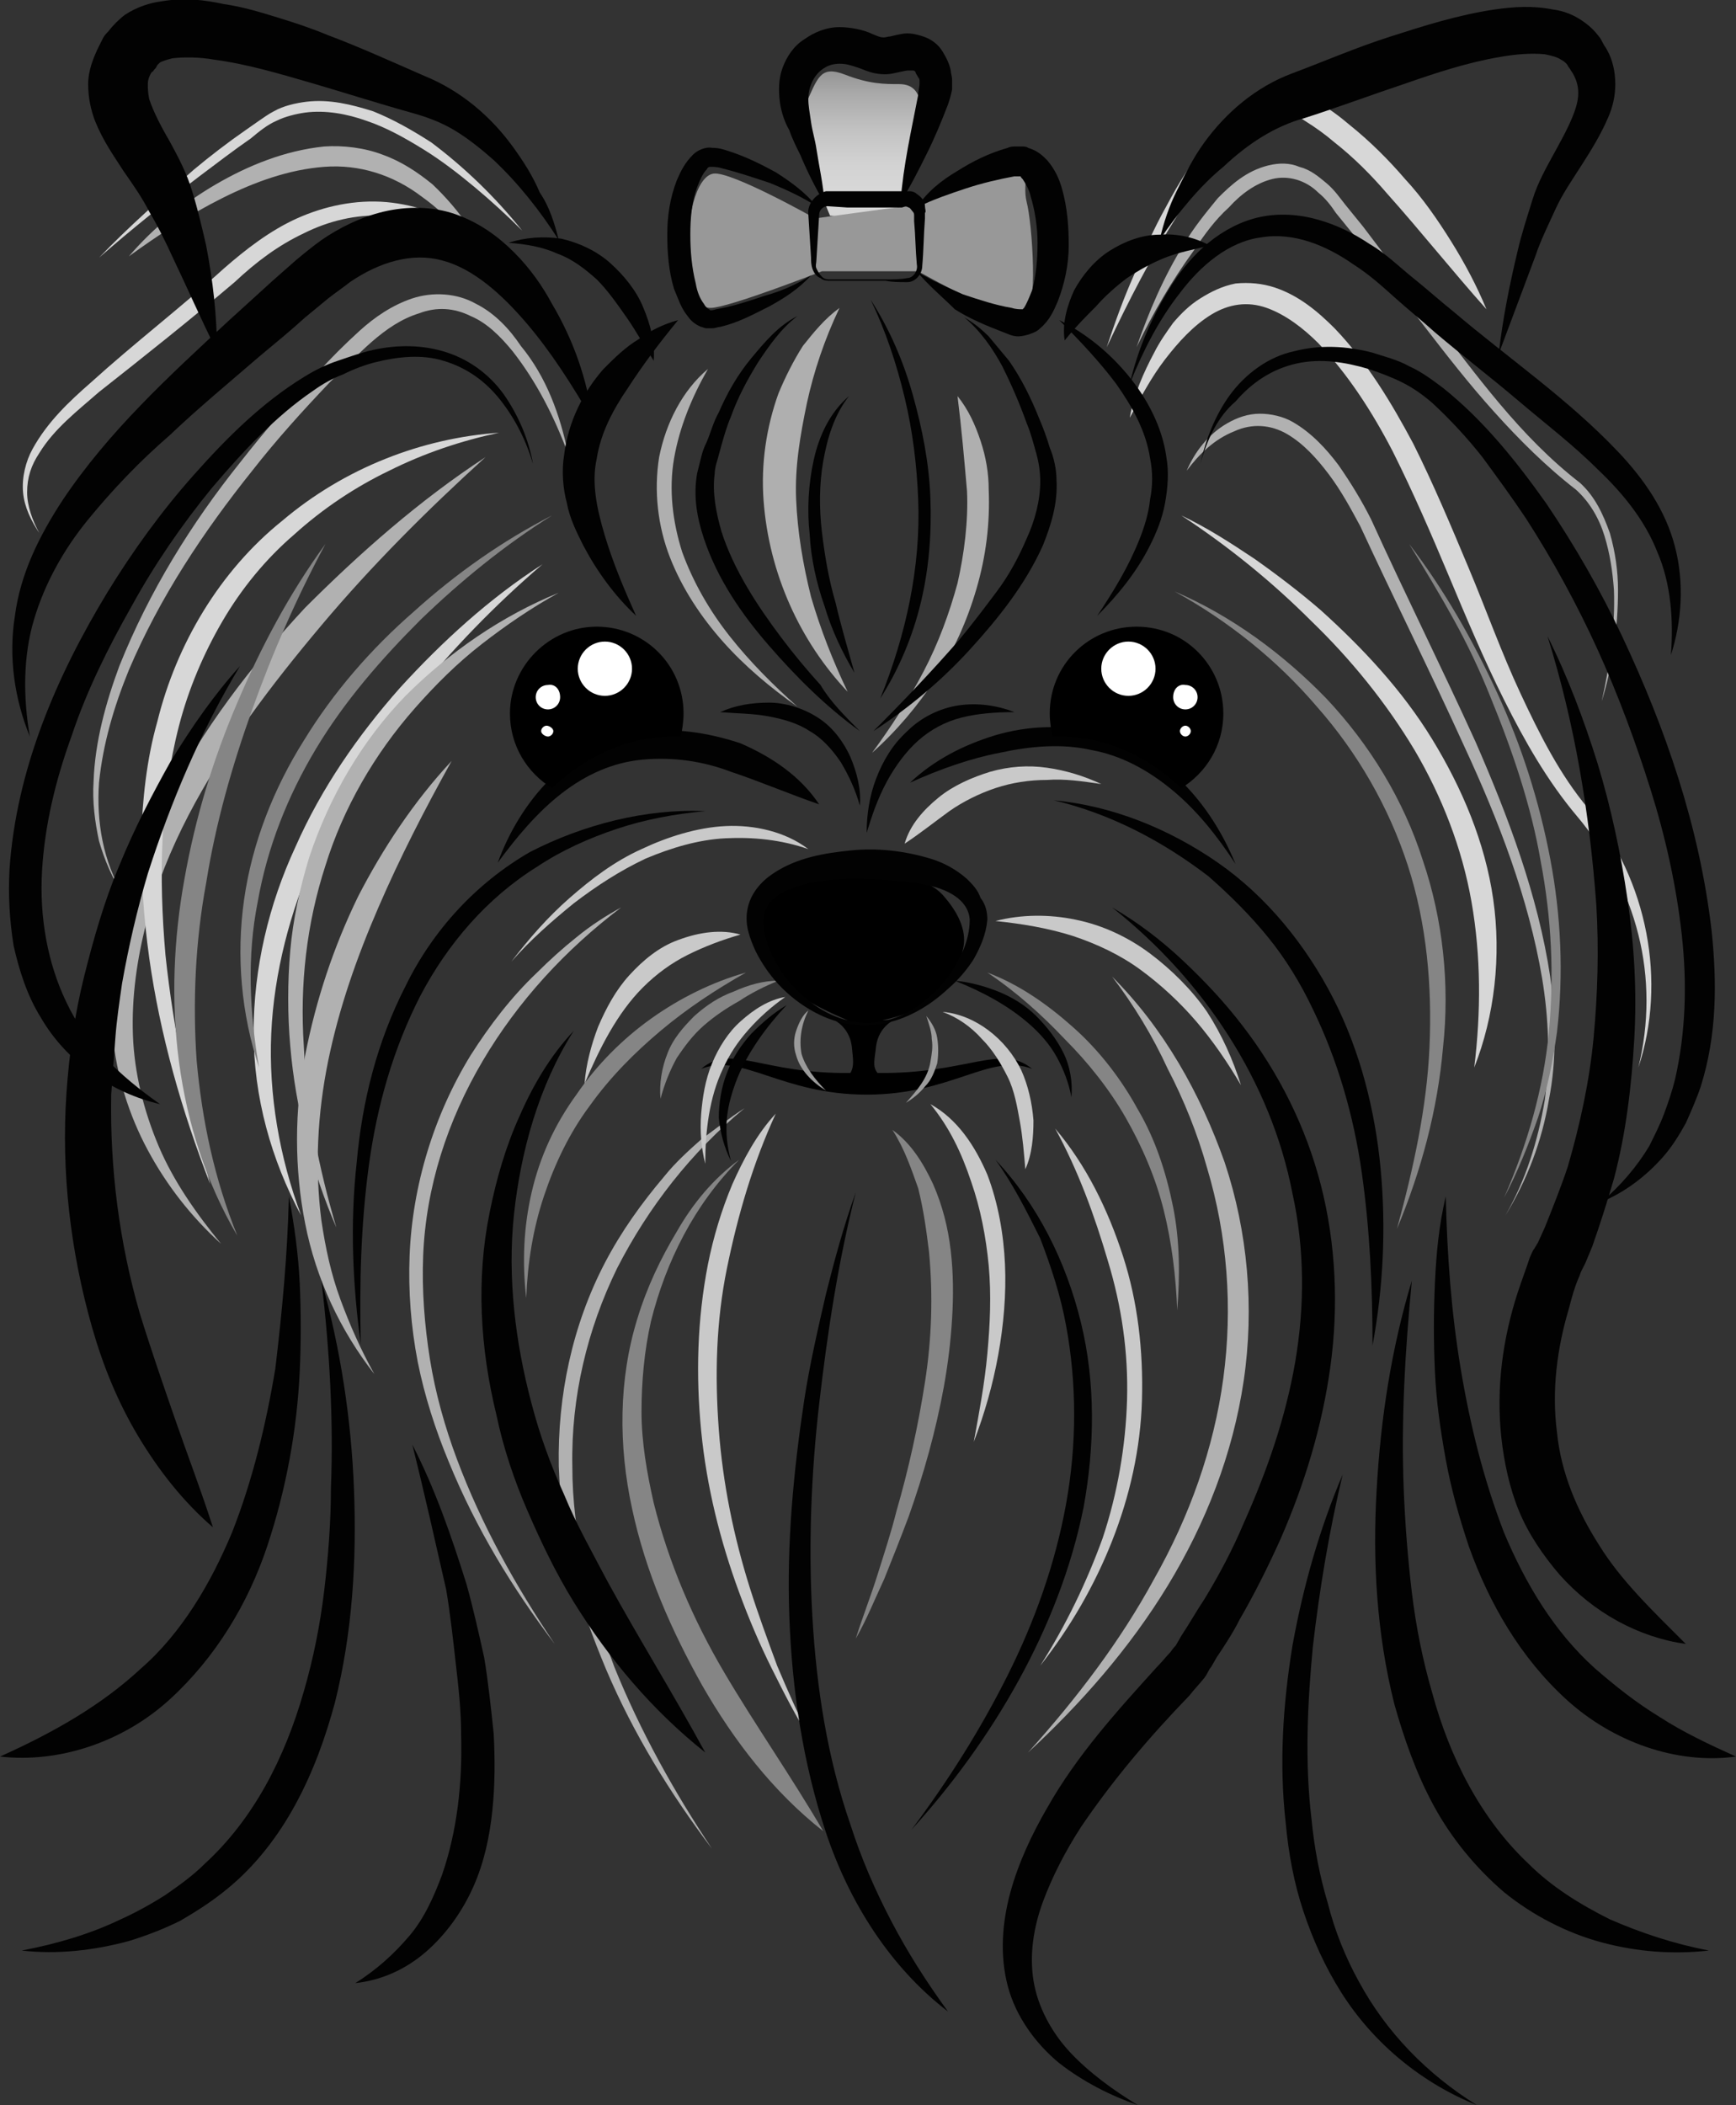 <?xml version="1.0" encoding="utf-8"?>
<!-- Generator: Adobe Illustrator 23.0.6, SVG Export Plug-In . SVG Version: 6.00 Build 0)  -->
<svg version="1.1" id="Layer_1" xmlns="http://www.w3.org/2000/svg" xmlns:xlink="http://www.w3.org/1999/xlink" x="0px" y="0px"
	 viewBox="0 0 128 155.2" style="enable-background:new 0 0 128 155.2;" xml:space="preserve">
<rect x="0" y="0" width="128" height="155.2" fill="#333333" stroke="none"/>
<style type="text/css">
	.st0{fill:url(#SVGID_1_);}
	.st1{fill:#D7D7D7;}
	.st2{fill:#B1B1B1;}
	.st3{fill:#AFAFAF;}
	.st4{fill:#858585;}
	.st5{fill:#9B9B9B;}
	.st6{fill:#989898;}
	.st7{fill:#C9C9C9;}
	.st8{fill:#020202;}
	.st9{fill:#FFFFFF;}
</style>
<g>
	
		<linearGradient id="SVGID_1_" gradientUnits="userSpaceOnUse" x1="63.558" y1="161.802" x2="63.558" y2="151.91" gradientTransform="matrix(1 0 0 -1 0 166.297)">
		<stop  offset="0" style="stop-color:#8B8B8B"/>
		<stop  offset="0.244" style="stop-color:#A9A9A9"/>
		<stop  offset="0.513" style="stop-color:#C2C2C2"/>
		<stop  offset="0.758" style="stop-color:#D2D2D2"/>
		<stop  offset="0.952" style="stop-color:#D7D7D7"/>
	</linearGradient>
	<path class="st0" d="M61.2,15.9c0,0-2.7-6.2-1.8-8.2c0.9-2,1.1-2.9,2.9-2.2s2.9,0.7,4,0.7s1.6,0.7,1.6,2s-2,8-2,8L61.2,15.9z"/>
	<path class="st1" d="M38.5,17c-1.1-1.1-2.3-2.2-3.5-3.2s-2.5-2-3.8-2.8S28.5,9.4,27,8.9c-1.4-0.5-3-0.8-4.5-0.6
		c-0.7,0.1-1.5,0.3-2.1,0.6c-0.7,0.3-1.3,0.8-1.9,1.3c-1.3,0.9-2.6,1.9-3.8,2.8c-2.5,1.9-5,3.9-7.4,6l0,0l0,0c2.2-2.3,4.6-4.4,7-6.5
		c1.2-1,2.5-2,3.8-2.9l1-0.7c0.3-0.2,0.7-0.5,1.1-0.7c0.7-0.4,1.6-0.6,2.4-0.7c1.7-0.2,3.3,0.2,4.9,0.7c1.5,0.6,2.9,1.4,4.3,2.3
		C34.2,12.3,36.5,14.5,38.5,17L38.5,17L38.5,17z"/>
	<path class="st1" d="M39.2,21.6c-1.5-1.6-3.2-2.9-5-3.9s-3.9-1.7-5.9-1.8c-2.1-0.1-4.1,0.4-5.9,1.3c-1.9,0.9-3.5,2.1-5.1,3.6
		c-3.3,2.8-6.7,5.5-10,8.1c-1.6,1.4-3.3,2.7-4.4,4.5C2.3,34.3,2,35.2,2,36.3c0,1,0.4,2.1,0.9,3l0,0l0,0c-0.6-0.9-1.1-1.9-1.2-3
		c-0.1-1.1,0.2-2.3,0.7-3.2c1.1-2,2.7-3.5,4.3-4.9c3.2-2.9,6.6-5.5,9.8-8.4c1.6-1.4,3.4-2.8,5.4-3.7s4.3-1.4,6.6-1.2
		c2.2,0.2,4.4,1,6.2,2.2C36.4,18.4,38,19.9,39.2,21.6L39.2,21.6L39.2,21.6z"/>
	<path class="st2" d="M41.9,33.5c-1-2.7-2.3-5.3-4.1-7.6c-0.9-1.1-1.9-2.1-3.1-2.6c-1.2-0.6-2.5-0.7-3.8-0.2
		c-2.6,0.8-4.5,3.1-6.6,5.1c-2,2.1-3.9,4.2-5.7,6.5C15,39.2,11.8,44,9.5,49.4c-1.1,2.7-1.9,5.4-2.2,8.3c-0.2,2.9,0.3,5.8,1.8,8.3
		l0,0l0,0c-0.8-1.2-1.4-2.6-1.8-4c-0.3-1.4-0.5-2.9-0.4-4.4c0.1-2.9,0.9-5.8,1.9-8.5c2.2-5.5,5.3-10.5,8.9-15
		c1.8-2.3,3.7-4.5,5.7-6.6c1-1.1,2-2.1,3.1-3.1s2.4-1.9,3.9-2.4s3.3-0.4,4.7,0.4c1.4,0.7,2.5,1.9,3.3,3.1
		C40.3,27.8,41.3,30.6,41.9,33.5L41.9,33.5L41.9,33.5z"/>
	<path class="st2" d="M35.8,33.7c-4.3,3.9-8.4,8-12.1,12.4c-3.7,4.4-7.2,9-9.8,14c-1.3,2.5-2.4,5.2-3.1,7.9c-0.7,2.7-1.1,5.5-1,8.3
		s0.8,5.6,1.9,8.2c1.1,2.6,2.8,5,4.6,7.2l0,0l0,0c-2.2-2-4-4.3-5.4-6.9s-2.3-5.5-2.6-8.5s0-6,0.7-8.9s1.8-5.7,3.2-8.3
		c2.7-5.3,6.3-10,10.3-14.3C26.5,40.8,30.9,36.9,35.8,33.7L35.8,33.7L35.8,33.7z"/>
	<path class="st1" d="M36.8,31.9c-2.8,0.6-5.5,1.5-8.1,2.8c-2.5,1.2-4.9,2.8-7,4.7c-2.1,1.8-3.9,4-5.3,6.4c-1.4,2.4-2.5,5-3.2,7.7
		c-1.4,5.4-1.5,11.2-1,16.9c0.6,5.7,1.8,11.3,3.3,16.9l0,0l0,0c-2.1-5.4-3.7-11-4.5-16.7c-0.4-2.9-0.6-5.8-0.6-8.7
		c0.1-2.9,0.4-5.9,1.2-8.7c1.4-5.7,4.6-11.1,9.2-14.8C25.4,34.5,31.1,32.3,36.8,31.9L36.8,31.9L36.8,31.9z"/>
	<path class="st1" d="M81.6,25.6c0.6-1.8,1.2-3.5,2-5.3c0.7-1.7,1.5-3.5,2.4-5.1c0.9-1.7,1.9-3.3,3.1-4.8c0.6-0.8,1.3-1.5,2-2.1
		c0.8-0.6,1.7-1.2,2.8-1.5c0.5-0.1,1.1-0.2,1.7,0c0.3,0.1,0.6,0.1,0.8,0.3c0.1,0.1,0.3,0.1,0.4,0.2l0.3,0.2C98,8,98.8,8.6,99.5,9.2
		c1.5,1.2,2.9,2.6,4.1,4c1.3,1.4,2.4,3,3.4,4.6s1.9,3.3,2.6,5l0,0l0,0c-2.5-2.8-4.8-5.7-7.3-8.5c-1.2-1.4-2.5-2.7-3.9-3.8
		c-0.7-0.6-1.4-1.1-2.2-1.6l-0.3-0.2c-0.1,0-0.2-0.1-0.2-0.1c-0.2-0.1-0.3-0.1-0.5-0.2c-0.3-0.1-0.7-0.1-1.1,0
		c-0.7,0.1-1.5,0.6-2.2,1.1s-1.3,1.2-1.9,1.9c-1.2,1.4-2.2,2.9-3.2,4.5C84.9,18.9,83.2,22.2,81.6,25.6L81.6,25.6L81.6,25.6z"/>
	<path class="st2" d="M83.8,25.6c0.9-2.6,2-5.2,3.5-7.6c0.7-1.2,1.6-2.3,2.5-3.4c1-1,2.1-2,3.7-2.4c0.8-0.2,1.6-0.2,2.3,0.1
		c0.8,0.2,1.4,0.7,2,1.2s1,1.1,1.4,1.6l1.3,1.6l5,6.6c3.4,4.4,6.6,8.9,11,12.3c1.1,1,1.7,2.3,2.2,3.7c0.4,1.4,0.6,2.8,0.6,4.2
		c0,2.8-0.4,5.6-1.2,8.2l0,0l0,0c0.6-2.7,1-5.5,0.9-8.2c-0.1-1.4-0.3-2.7-0.7-4s-1.1-2.5-2.1-3.4c-2.2-1.7-4.2-3.7-6-5.7
		c-1.9-2.1-3.6-4.3-5.3-6.5l-5.1-6.6l-1.3-1.6c-0.4-0.6-0.8-1.1-1.3-1.5c-0.9-0.9-2.2-1.3-3.4-1s-2.3,1.1-3.2,2.1
		c-1,0.9-1.8,2-2.6,3.2C86.4,20.7,85,23.1,83.8,25.6L83.8,25.6L83.8,25.6z"/>
	<path class="st1" d="M83.3,30.8c0.3-1.7,1-3.3,1.8-4.8c0.4-0.8,0.9-1.5,1.4-2.2c0.6-0.7,1.2-1.3,2-1.8s1.6-0.9,2.6-1.1
		c1-0.1,2,0,2.9,0.3c1.8,0.6,3.2,1.8,4.4,3c2.4,2.5,4.2,5.5,5.8,8.5c1.5,3,2.8,6.1,4.1,9.2s2.4,6.2,3.8,9.2c1.4,3,2.9,6,5,8.5
		c4.4,5.3,5.8,12.8,3.7,19.1l0,0l0,0c0.4-1.6,0.6-3.3,0.6-4.9c0-1.7-0.2-3.3-0.6-4.9c-0.8-3.2-2.4-6.2-4.5-8.7
		c-2.2-2.6-3.9-5.6-5.4-8.6s-2.8-6.1-4.1-9.2s-2.6-6.1-4.1-9.1c-1.5-2.9-3.3-5.7-5.5-8c-1.1-1.1-2.4-2.1-3.8-2.6
		c-1.4-0.5-2.8-0.3-4.1,0.5c-1.3,0.8-2.4,2-3.4,3.3C84.9,27.8,84.1,29.3,83.3,30.8L83.3,30.8L83.3,30.8z"/>
	<path class="st1" d="M40,41.6c-3.5,3-6.7,6.3-9.6,9.9s-5.3,7.4-7.2,11.6c-1.8,4.1-3,8.6-3.2,13.1s0.6,9.1,2.2,13.4l0,0l0,0
		c-2.2-4.1-3.5-8.7-3.5-13.5c0-4.7,1.1-9.4,3.1-13.7c1.9-4.3,4.6-8.2,7.7-11.7C32.6,47.3,36.1,44.1,40,41.6L40,41.6L40,41.6z"/>
	<path class="st2" d="M33.3,56.1c-2,3.6-3.8,7.1-5.4,10.8c-1.6,3.7-2.9,7.4-3.7,11.3s-1,7.9-0.5,11.8c0.3,2,0.7,3.9,1.4,5.8
		c0.7,1.9,1.5,3.7,2.5,5.5l0,0l0,0c-2.5-3.2-4.3-7-5.1-11.1c-0.4-2-0.6-4.1-0.6-6.2c0-2.1,0.2-4.1,0.6-6.2c0.8-4.1,2.1-8,3.9-11.7
		C28.2,62.6,30.5,59.1,33.3,56.1L33.3,56.1L33.3,56.1z"/>
	<path class="st2" d="M87.5,34.7c0.6-1.4,1.6-2.7,3-3.5c0.7-0.4,1.5-0.7,2.4-0.7c0.8,0,1.7,0.2,2.4,0.6c1.4,0.8,2.5,2,3.4,3.2
		c0.9,1.3,1.7,2.6,2.4,4c2.5,5.5,5.2,10.9,7.7,16.4c2.4,5.5,4.6,11.3,5.5,17.3c0.4,3,0.5,6.1-0.1,9.1c-0.5,3-1.6,5.9-3.2,8.5l0,0
		l0,0c1.5-2.6,2.4-5.5,2.9-8.5c0.4-3,0.3-6-0.2-9c-1-5.9-3.2-11.6-5.7-17c-2.5-5.5-5.2-10.9-7.7-16.3c-0.7-1.3-1.4-2.6-2.3-3.8
		c-0.9-1.2-1.9-2.3-3.1-3c-1.2-0.7-2.6-0.8-3.9-0.2C89.5,32.4,88.4,33.5,87.5,34.7L87.5,34.7L87.5,34.7z"/>
	<path class="st2" d="M36.5,20.4c-1.5-2.3-3.3-4.4-5.4-5.9c-2.1-1.6-4.6-2.4-7.2-2.2c-2.6,0.2-5.1,1.1-7.5,2.3s-4.7,2.7-6.9,4.3l0,0
		l0,0c1.8-2.1,4-3.9,6.4-5.3c2.4-1.4,5.1-2.5,8-2.8c1.4-0.1,3,0.1,4.3,0.6c1.4,0.5,2.6,1.3,3.7,2.2C33.9,15.5,35.5,17.8,36.5,20.4
		L36.5,20.4L36.5,20.4z"/>
	<path class="st3" d="M52.2,27.2c-1.2,2.1-2.1,4.3-2.5,6.6c-0.4,2.3-0.1,4.7,0.6,6.9c0.8,2.2,2,4.3,3.5,6.2c1.5,1.9,3.2,3.6,5,5.2
		l0,0l0,0c-2-1.4-3.9-3-5.5-4.8s-3-3.9-3.9-6.2c-0.9-2.3-1.2-4.9-0.8-7.4C49.1,31.2,50.3,28.8,52.2,27.2L52.2,27.2L52.2,27.2z"/>
	<path class="st3" d="M70.6,29.2c0.8,1,1.3,2.1,1.7,3.3c0.4,1.2,0.6,2.4,0.6,3.6c0.1,2.5-0.2,4.9-0.9,7.3c-0.7,2.4-1.7,4.6-3,6.6
		s-2.9,3.9-4.7,5.5l0,0l0,0c1.4-1.9,2.7-3.9,3.8-6c1.1-2.1,1.9-4.3,2.5-6.5c0.5-2.2,0.8-4.6,0.7-6.8C71.1,33.9,70.9,31.6,70.6,29.2
		L70.6,29.2L70.6,29.2z"/>
	<path class="st3" d="M61.9,22.7c-1.1,2.3-1.9,4.7-2.4,7c-0.5,2.4-0.9,4.7-0.8,7.1s0.5,4.8,1.1,7.2c0.7,2.4,1.6,4.7,2.7,7l0,0l0,0
		c-3.5-3.7-5.8-8.7-6.2-14.1c-0.2-2.7,0.2-5.4,1.1-7.9c0.5-1.2,1.1-2.4,1.8-3.5C60,24.5,60.8,23.5,61.9,22.7L61.9,22.7L61.9,22.7z"
		/>
	<path d="M69.7,66.2c-1-1.3-3-1.8-5.7-1.8s-4.1-0.1-6.9,1.3s0.2,5.6,0.9,6.8c0.7,1.2,4.7,2.8,4.7,2.8l1.2,0.1
		c6.2-0.8,6.8-4.1,7.1-5.4C71.3,68.8,70.8,67.5,69.7,66.2z"/>
	<path d="M64.7,79.1c-0.4-0.5-0.2-1-0.1-2c0.2-1.4,1.3-1.9,1.3-1.9h-4.4c0,0,1.1,0.5,1.3,1.9c0.1,1,0.2,1.5-0.1,2
		c-6.5,0.1-8.8-2.2-11-0.3c3-1.2,5.9,1.9,12.2,1.9c6.3,0,9.1-3.1,12.2-1.9C73.8,76.9,71.3,79.2,64.7,79.1z"/>
	<path class="st2" d="M45.8,66.9c-4.1,3.1-7.6,6.9-10.2,11.3s-4.2,9.3-4.4,14.4c-0.1,2.5,0.1,5.1,0.5,7.6s1.1,5,2,7.4
		c1.8,4.8,4.3,9.3,7.2,13.6l0,0l0,0c-3.1-4.1-5.8-8.5-7.8-13.4c-1-2.4-1.8-4.9-2.3-7.4c-0.5-2.6-0.7-5.2-0.6-7.8
		c0.2-5.2,1.8-10.4,4.5-14.8c1.4-2.2,3-4.3,4.9-6.1c0.9-0.9,1.9-1.8,2.9-2.6C43.6,68.2,44.7,67.5,45.8,66.9L45.8,66.9L45.8,66.9z"/>
	<path class="st2" d="M54.9,81.7c-3.9,3.2-7.1,7.3-9.4,11.8c-2.2,4.5-3.4,9.5-3.3,14.6c0,2.5,0.3,5,0.9,7.5c0.5,2.5,1.3,4.9,2.2,7.3
		c1.9,4.7,4.4,9.2,7.2,13.4l0,0l0,0c-3.1-4.1-5.8-8.5-7.8-13.2c-1-2.4-1.9-4.8-2.5-7.3s-0.9-5.1-1-7.7c-0.1-5.2,1-10.4,3.4-15
		c1.2-2.3,2.7-4.4,4.4-6.4c0.8-1,1.8-1.9,2.7-2.7C52.8,83.2,53.8,82.4,54.9,81.7L54.9,81.7L54.9,81.7z"/>
	<path class="st4" d="M57.4,72.3c-1,0.4-2,0.9-2.9,1.5c-0.9,0.5-1.8,1.1-2.6,1.8c-0.8,0.7-1.4,1.5-2,2.4c-0.5,0.9-0.9,1.9-1.2,3l0,0
		l0,0c-0.1-1.1,0.1-2.3,0.5-3.3c0.4-1.1,1.2-2,2-2.8c0.9-0.8,1.8-1.4,2.9-1.8C55.2,72.6,56.3,72.3,57.4,72.3L57.4,72.3L57.4,72.3z"
		/>
	<path class="st4" d="M55,71.7c-2.3,1.3-4.4,2.7-6.3,4.3c-1.9,1.6-3.7,3.4-5.2,5.5c-1.5,2-2.6,4.3-3.4,6.7c-0.8,2.4-1.2,4.9-1.3,7.5
		l0,0l0,0c-0.3-2.6-0.2-5.2,0.4-7.8s1.7-5,3.3-7.2c1.5-2.2,3.4-4.1,5.5-5.6C50.1,73.6,52.5,72.4,55,71.7L55,71.7L55,71.7z"/>
	<path class="st2" d="M41.2,43.7c-2,1.1-3.9,2.4-5.7,3.8c-1.8,1.4-3.4,3-4.9,4.7c-3,3.4-5.3,7.4-6.6,11.6c-1.4,4.3-1.9,8.8-1.6,13.3
		c0.2,4.5,1.1,9,2.4,13.4l0,0l0,0c-1.8-4.2-3-8.7-3.4-13.4c-0.2-2.3-0.2-4.7,0-7s0.7-4.6,1.4-6.9c1.5-4.5,3.9-8.6,7.1-11.9
		C33.1,48.1,37,45.4,41.2,43.7C41.2,43.6,41.2,43.6,41.2,43.7C41.2,43.6,41.2,43.7,41.2,43.7z"/>
	<path class="st4" d="M40.7,38c-3.5,2.2-6.7,4.8-9.7,7.7c-2.9,2.9-5.6,6-7.7,9.5c-2.1,3.5-3.6,7.3-4.3,11.3c-0.8,4-0.6,8.2,0.1,12.2
		l0,0l0,0c-1.3-3.9-1.7-8.2-1.1-12.4c0.6-4.2,2.2-8.2,4.4-11.7c2.2-3.6,5-6.8,8.1-9.5C33.6,42.3,37,39.9,40.7,38L40.7,38L40.7,38z"
		/>
	<path class="st4" d="M24,40.1c-2.1,3.9-3.9,8-5.4,12.2s-2.7,8.4-3.4,12.8c-0.8,4.3-1,8.8-0.7,13.1c0.4,4.4,1.3,8.7,3,12.9l0,0l0,0
		c-2.3-3.9-3.7-8.3-4.3-12.8s-0.4-9.1,0.4-13.5c0.8-4.5,2.1-8.8,3.9-13C19.2,47.8,21.3,43.8,24,40.1C23.9,40.1,24,40.1,24,40.1
		L24,40.1z"/>
	<path class="st4" d="M54.5,85.5c-3.3,3.3-5.4,7.5-6.5,11.9c-0.5,2.2-0.7,4.5-0.7,6.7s0.4,4.5,0.9,6.7c1.1,4.4,2.9,8.6,5.2,12.5
		c2.3,3.9,4.9,7.6,7.3,11.7l0,0l0,0c-3.7-2.9-6.6-6.7-8.9-10.7c-2.3-4.1-4.2-8.4-5.2-13.1c-1-4.6-1-9.5,0.4-14
		c0.7-2.3,1.7-4.4,2.9-6.4C51.1,88.7,52.6,86.9,54.5,85.5L54.5,85.5L54.5,85.5z"/>
	<path class="st5" d="M59.6,74.5c-0.5,1-0.7,2.1-0.5,3.2c0.3,1,1,1.9,1.8,2.7l0,0l0,0c-1-0.6-1.9-1.5-2.2-2.6
		c-0.2-0.6-0.2-1.2,0-1.8C58.9,75.4,59.2,74.8,59.6,74.5C59.6,74.4,59.6,74.4,59.6,74.5L59.6,74.5z"/>
	<path class="st4" d="M72.8,71.7c2.4,0.9,4.5,2.4,6.4,4.1s3.5,3.8,4.7,6c1.3,2.2,2.1,4.7,2.6,7.2s0.5,5.1,0.3,7.6l0,0l0,0
		c-0.1-2.5-0.4-5-1-7.4s-1.6-4.7-2.8-6.8c-1.2-2.1-2.8-4.1-4.5-5.8C76.8,74.8,74.9,73.1,72.8,71.7L72.8,71.7L72.8,71.7z"/>
	<path class="st2" d="M82,72c3.8,3.8,6.5,8.6,8.3,13.7c1.7,5.1,2.2,10.7,1.4,16.1c-0.8,5.4-2.8,10.5-5.6,15.1
		c-2.8,4.6-6.4,8.7-10.3,12.3l0,0l0,0c3.6-4,6.8-8.2,9.3-12.8c2.6-4.6,4.4-9.6,5.1-14.8s0.3-10.5-1.2-15.5c-0.7-2.5-1.7-5-2.9-7.3
		C85,76.4,83.6,74.1,82,72L82,72L82,72z"/>
	<path class="st4" d="M86.6,43.6c4.2,1.8,8,4.6,11.2,7.9c3.2,3.4,5.7,7.5,7.1,11.9c1.5,4.4,2,9.2,1.5,13.8
		c-0.4,4.6-1.6,9.1-3.4,13.4l0,0l0,0c1.2-4.4,2.2-8.9,2.4-13.4s-0.2-9.1-1.6-13.4c-1.4-4.3-3.7-8.3-6.7-11.7
		C94.2,48.7,90.6,45.8,86.6,43.6C86.6,43.7,86.6,43.6,86.6,43.6L86.6,43.6z"/>
	<path class="st1" d="M87.1,38c1.9,0.9,3.6,2,5.4,3.2c1.7,1.2,3.4,2.5,4.9,3.8c3.1,2.8,6,5.9,8.2,9.5s3.9,7.6,4.5,11.8
		c0.6,4.2,0.1,8.6-1.4,12.4l0,0l0,0c0.5-4.1,0.5-8.2-0.2-12.2s-2.2-7.8-4.2-11.2c-2.1-3.5-4.7-6.7-7.6-9.5
		C93.8,42.9,90.6,40.3,87.1,38L87.1,38L87.1,38z"/>
	<path class="st4" d="M103.9,40.1c2.6,3.4,4.7,7.1,6.5,11s3.1,8,3.9,12.2c0.8,4.2,1,8.5,0.5,12.8c-0.3,2.1-0.7,4.2-1.4,6.3
		c-0.7,2-1.5,4-2.5,5.9l0,0l0,0c1.7-3.9,2.9-8,3.3-12.2c0.4-4.2,0.2-8.4-0.6-12.6c-0.7-4.1-2.1-8.2-3.7-12.1c-0.8-2-1.7-3.9-2.7-5.7
		C106.1,43.7,105,41.9,103.9,40.1C103.8,40.1,103.8,40.1,103.9,40.1C103.8,40.1,103.8,40.1,103.9,40.1z"/>
	<path class="st4" d="M65.8,83.3c1.4,1,2.3,2.5,3,4c0.7,1.6,1.1,3.2,1.3,4.9c0.2,1.7,0.2,3.4,0.1,5c-0.1,1.7-0.3,3.3-0.6,5
		c-0.6,3.3-1.5,6.5-2.6,9.6c-0.6,1.6-1.2,3.1-1.8,4.6c-0.7,1.5-1.3,3-2.1,4.4l0,0l0,0c0.5-1.6,1.1-3.1,1.6-4.7
		c0.5-1.6,1-3.1,1.4-4.7c0.9-3.1,1.6-6.3,2.1-9.5s0.6-6.4,0.3-9.6c-0.2-1.6-0.4-3.1-0.8-4.7C67.2,86.2,66.7,84.7,65.8,83.3
		L65.8,83.3L65.8,83.3z"/>
	<path class="st5" d="M68.3,74.9c0.4,0.5,0.7,1,0.8,1.6c0.1,0.6,0.1,1.3,0,1.9c-0.2,0.6-0.4,1.2-0.9,1.7c-0.4,0.5-0.9,0.9-1.4,1.2
		l0,0l0,0c0.8-0.9,1.6-1.8,1.8-3c0.1-0.6,0.2-1.1,0.1-1.7C68.7,76.1,68.5,75.5,68.3,74.9L68.3,74.9L68.3,74.9z"/>
	<path class="st6" d="M60.1,16.1c0,0-6.2-3.5-7.5-3.3s-2,3.5-1.8,5.5s0.2,4.4,1.6,4.4c1.3,0,8.2-2.7,8.2-2.7h7.1
		c0,0,6.7,3.8,7.8,3.4c1.1-0.3,0.6-7,0.2-8.5c-0.4-1.6,0.7-2.7-1.8-2c-2.4,0.7-6.4,2.2-6.4,2.2L60.1,16.1z"/>
	<path class="st7" d="M57.9,73.5c-1,0.7-1.9,1.5-2.7,2.4c-0.8,0.9-1.4,1.8-1.9,2.9c-1,2.1-1.3,4.6-1.3,7l0,0l0,0
		c-0.3-1.2-0.4-2.4-0.3-3.7c0.1-1.2,0.3-2.5,0.8-3.7s1.2-2.3,2.1-3.1C55.6,74.4,56.7,73.7,57.9,73.5C57.9,73.4,57.9,73.4,57.9,73.5
		L57.9,73.5z"/>
	<path class="st7" d="M69.5,74.6c2.4,0.2,4.7,2,5.8,4.3c0.5,1.1,0.8,2.4,0.9,3.7c0,1.2-0.1,2.5-0.6,3.6l0,0l0,0
		c-0.1-1.2-0.2-2.4-0.4-3.5c-0.2-1.1-0.4-2.3-0.9-3.3s-1.1-2-1.9-2.8C71.6,75.7,70.6,75,69.5,74.6L69.5,74.6L69.5,74.6z"/>
	<path class="st7" d="M54.6,68.9c-1.4,0.4-2.7,0.9-3.9,1.5c-1.2,0.6-2.3,1.4-3.3,2.4c-1.9,1.9-3.2,4.5-4.3,7.1l0,0l0,0
		c0.1-1.4,0.5-2.9,1-4.2c0.6-1.4,1.3-2.7,2.3-3.8c1-1.1,2.2-2.1,3.6-2.6C51.6,68.7,53.2,68.5,54.6,68.9
		C54.6,68.8,54.6,68.8,54.6,68.9L54.6,68.9z"/>
	<path class="st7" d="M73.4,67.9c1.9-0.5,4-0.5,5.9-0.1c2,0.4,3.9,1.3,5.5,2.5s3.1,2.7,4.2,4.3c1.1,1.7,1.9,3.5,2.5,5.4l0,0l0,0
		c-1-1.7-2.1-3.3-3.3-4.7c-1.2-1.4-2.6-2.7-4.1-3.8c-1.5-1.1-3.2-1.9-5-2.5C77.2,68.4,75.3,68.1,73.4,67.9L73.4,67.9L73.4,67.9z"/>
	<path class="st7" d="M59.6,62.6c-2-0.7-4.1-0.9-6.1-0.8s-4,0.7-5.9,1.5c-1.9,0.9-3.6,2-5.3,3.3c-1.6,1.3-3.2,2.7-4.6,4.3l0,0l0,0
		c1.3-1.7,2.7-3.3,4.3-4.7c1.6-1.4,3.3-2.7,5.3-3.6c1.9-0.9,4.1-1.6,6.2-1.7C55.6,60.8,57.9,61.3,59.6,62.6L59.6,62.6L59.6,62.6z"/>
	<path class="st7" d="M66.7,62.2c0.4-1.4,1.4-2.5,2.5-3.4s2.5-1.5,3.8-1.9c1.4-0.4,2.8-0.5,4.2-0.3c1.4,0.2,2.7,0.6,4,1.2l0,0l0,0
		c-1.4-0.2-2.7-0.4-4-0.3c-1.3,0-2.6,0.2-3.8,0.6c-1.2,0.4-2.4,1-3.4,1.7C68.9,60.6,67.9,61.4,66.7,62.2
		C66.8,62.2,66.8,62.2,66.7,62.2L66.7,62.2z"/>
	<path class="st7" d="M57.2,82.1c-1.7,3.7-2.8,7.5-3.6,11.4c-0.8,3.9-0.9,7.9-0.6,11.9s1.1,7.9,2.3,11.7c0.6,1.9,1.3,3.8,2,5.7
		c0.8,1.9,1.6,3.7,2.5,5.5l0,0l0,0c-1.1-1.7-2-3.5-2.9-5.3s-1.7-3.7-2.4-5.6c-1.4-3.8-2.4-7.8-2.8-11.9c-0.4-4.1-0.3-8.2,0.5-12.3
		c0.4-2,1-4,1.8-5.9C54.8,85.5,55.8,83.6,57.2,82.1L57.2,82.1L57.2,82.1z"/>
	<path class="st7" d="M68.6,81.4c2,1.1,3.3,3.1,4.2,5.2c0.8,2.1,1.2,4.4,1.3,6.6c0.1,2.2-0.1,4.5-0.5,6.7s-1,4.3-1.8,6.4l0,0l0,0
		c0.4-2.2,0.8-4.3,1-6.5s0.3-4.3,0.1-6.5c-0.2-2.1-0.6-4.2-1.3-6.2C70.9,85,70,83.1,68.6,81.4L68.6,81.4L68.6,81.4z"/>
	<path class="st7" d="M77.8,83.2c2.3,2.7,3.9,6,5,9.4s1.5,7,1.4,10.6s-0.9,7.1-2.2,10.4c-1.3,3.3-3.1,6.4-5.3,9.2l0,0l0,0
		c1.9-3,3.4-6.1,4.6-9.4c1.1-3.3,1.7-6.8,1.8-10.2c0.1-3.5-0.4-6.9-1.4-10.2C80.7,89.6,79.5,86.3,77.8,83.2L77.8,83.2L77.8,83.2z"/>
	<path class="st8" d="M41.2,17.7c-1.4-2.2-3-4.2-4.8-5.9c-0.9-0.8-1.9-1.6-2.9-2.2c-1-0.6-2.1-1-3.2-1.3c-2.5-0.7-5-1.5-7.4-2.2
		s-4.8-1.4-7.1-1.7c-1.1-0.2-2.3-0.2-3.1-0.1c-0.4,0.1-0.7,0.2-0.9,0.3c-0.1,0.1-0.1,0.1-0.2,0.2C11.5,5,11.5,5,11.4,5.1
		c-0.1,0.1-0.1,0.2-0.2,0.2c-0.2,0.3-0.3,0.6-0.3,0.9c0,0.3,0,0.6,0.1,1.1c0.3,0.9,0.8,1.9,1.5,3.1c0.6,1.1,1.3,2.4,1.7,3.8
		c0.4,1.3,0.7,2.6,1,3.9c0.5,2.6,0.8,5.2,0.8,7.8l0,0l0,0c-1.2-2.4-2.2-4.7-3.3-7c-0.5-1.1-1.1-2.3-1.7-3.3c-0.5-1-1.2-2-1.9-3
		C8.4,11.5,7.6,10.4,7,8.9C6.7,8.1,6.5,7.2,6.5,6.2s0.4-2,0.8-2.8C7.4,3.2,7.5,3,7.6,2.8C7.7,2.6,7.9,2.4,8,2.3
		c0.3-0.4,0.8-0.9,1.2-1.2c0.9-0.6,1.9-0.9,2.7-1c1.7-0.3,3.2-0.1,4.6,0.2c1.4,0.2,2.7,0.6,4,1s2.5,0.8,3.7,1.3c2.4,0.9,4.8,2,7.1,3
		c2.7,1.1,4.9,3,6.5,5.2c0.8,1.1,1.5,2.2,2,3.4C40.5,15.2,40.9,16.5,41.2,17.7L41.2,17.7L41.2,17.7z"/>
	<path class="st8" d="M60.4,59.3c-2.3-0.8-4.4-1.7-6.5-2.4c-2.1-0.8-4.3-1.1-6.5-0.9s-4.2,1.1-6,2.5s-3.3,3.2-4.7,5.1l0,0l0,0
		c0.8-2.2,2.1-4.4,3.8-6.1c1.7-1.8,4.1-3.1,6.6-3.5s5.1,0,7.5,0.8C56.9,55.8,59,57.2,60.4,59.3L60.4,59.3L60.4,59.3z"/>
	<path class="st8" d="M52,59.8c-2.2,0.2-4.4,0.6-6.5,1.3c-2.1,0.7-4.1,1.6-5.9,2.8c-3.7,2.3-6.6,5.7-8.6,9.5
		c-2,3.9-3.2,8.1-3.8,12.5c-0.6,4.4-0.7,8.8-0.6,13.2l0,0l0,0c-0.6-4.4-0.8-8.9-0.3-13.4c0.4-4.5,1.5-8.9,3.6-13
		c2-4.1,5.2-7.6,9.2-9.9C43,60.8,47.6,59.6,52,59.8L52,59.8L52,59.8z"/>
	<path class="st8" d="M42.3,76c-2.6,4.1-3.9,8.9-4.4,13.5c-0.5,4.7,0.1,9.5,1.3,14c0.6,2.3,1.4,4.5,2.4,6.7c0.9,2.2,2.1,4.3,3.2,6.4
		c2.3,4.2,4.8,8.2,7.2,12.6l0,0l0,0c-3.9-3.1-7.1-6.9-9.7-11.1c-1.3-2.1-2.4-4.4-3.4-6.7s-1.8-4.7-2.3-7.1c-1.2-4.9-1.5-10-0.5-14.9
		c0.5-2.5,1.2-4.9,2.2-7.1C39.3,80,40.6,77.8,42.3,76L42.3,76L42.3,76z"/>
	<path class="st8" d="M43.7,31c-1.5-2.6-3.1-5.1-4.9-7.2s-3.9-4-6.2-4.6c-2.2-0.6-4.6,0.1-6.8,1.6c-0.5,0.4-1.1,0.8-1.6,1.2
		l-1.7,1.4c-1.1,1-2.2,1.9-3.4,2.9c-2.2,1.9-4.5,3.8-6.6,5.8c-2.2,1.9-4.2,4-6,6.2s-3.2,4.7-4,7.4c-0.8,2.7-0.8,5.7-0.3,8.6l0,0l0,0
		c-1.1-2.7-1.6-5.8-1.1-8.9c0.4-3.1,1.8-5.9,3.5-8.5c3.4-5.1,7.9-9.2,12.2-13.2c1.1-1,2.2-2,3.3-3l1.7-1.5c0.6-0.5,1.2-1,1.9-1.5
		c1.3-0.9,2.9-1.7,4.6-2.1c1.7-0.4,3.6-0.4,5.3,0.2c1.7,0.6,3.1,1.6,4.3,2.8c1.2,1.2,2.1,2.5,2.8,3.8C42.3,25.1,43.3,28,43.7,31
		L43.7,31L43.7,31z"/>
	<path class="st8" d="M39.3,34.2c-0.5-1.7-1.3-3.3-2.4-4.7c-1.1-1.4-2.5-2.4-4.2-2.9c-1.6-0.5-3.4-0.3-5,0.1
		c-0.8,0.2-1.6,0.5-2.4,0.9c-0.8,0.3-1.5,0.7-2.2,1.2c-2.8,1.9-5.2,4.5-7.5,7.2c-2.2,2.7-4.2,5.6-5.9,8.7c-1.7,3-3.3,6.2-4.4,9.5
		c-1.2,3.3-2,6.6-2.2,10s0.4,6.8,1.8,9.7c1.4,3,3.9,5.4,6.9,7.5l0,0l0,0C8.3,80.6,4.9,78.3,3,75c-1-1.6-1.6-3.5-2-5.3
		c-0.3-1.9-0.4-3.7-0.3-5.6c0.5-7.4,3.5-14.3,7.2-20.4c1.9-3.1,4-6,6.4-8.7s5-5.3,8.1-7.2c0.8-0.5,1.6-0.9,2.5-1.2
		c0.9-0.3,1.7-0.6,2.6-0.8c1.8-0.4,3.7-0.4,5.5,0.2s3.3,1.8,4.3,3.3C38.3,30.8,39,32.5,39.3,34.2L39.3,34.2L39.3,34.2z"/>
	<path class="st8" d="M17.7,49.1c-2.9,4.8-5.1,10-6.8,15.3c-0.8,2.7-1.4,5.3-1.9,8.1c-0.2,1.4-0.4,2.7-0.5,4.1s-0.2,2.7-0.3,4.1
		c-0.1,5.5,0.6,10.9,2.1,16.1c0.8,2.6,1.7,5.2,2.6,7.8c0.9,2.6,1.9,5.2,2.8,8l0,0l0,0c-2.2-1.9-4-4.2-5.5-6.7s-2.6-5.2-3.4-8
		c-1.6-5.6-2.3-11.5-1.9-17.3c0.2-2.9,0.6-5.8,1.3-8.6c0.7-2.8,1.5-5.6,2.6-8.2c1.1-2.7,2.4-5.2,3.8-7.7
		C14.2,53.5,15.8,51.2,17.7,49.1C17.7,49,17.7,49,17.7,49.1C17.7,49,17.7,49,17.7,49.1z"/>
	<path class="st8" d="M21.3,88.2c0.4,2.1,0.7,4.3,0.8,6.4c0.1,2.2,0.1,4.3,0,6.5c-0.2,4.3-1,8.7-2.4,12.9s-3.8,8.2-7.2,11.3
		S4.4,130,0,129.5l0,0l0,0c4-1.8,7.5-3.8,10.4-6.5c1.5-1.3,2.8-2.9,3.9-4.6c1.1-1.7,2-3.5,2.8-5.4c1.5-3.8,2.5-7.9,3.2-12.1
		C20.8,96.7,21.2,92.5,21.3,88.2C21.2,88.2,21.2,88.2,21.3,88.2L21.3,88.2z"/>
	<path class="st8" d="M23.7,94.4c1.4,5,2.2,10.2,2.4,15.4s-0.1,10.5-1.4,15.7c-0.7,2.6-1.6,5.1-2.9,7.5c-1.3,2.4-3,4.6-5.1,6.3
		c-1.1,0.9-2.2,1.6-3.4,2.3c-1.2,0.6-2.5,1.1-3.8,1.5c-2.6,0.7-5.3,1-7.9,0.7l0,0l0,0c2.6-0.5,5-1.2,7.3-2.3
		c1.1-0.5,2.2-1.1,3.3-1.8c1-0.7,2-1.4,2.9-2.3c3.6-3.3,5.9-7.8,7.3-12.7c0.7-2.4,1.2-4.9,1.5-7.4s0.5-5.1,0.5-7.6
		C24.6,104.7,24.3,99.5,23.7,94.4L23.7,94.4L23.7,94.4z"/>
	<path class="st8" d="M50,23.6c-1.4,1.7-2.6,3.3-3.7,5c-1.1,1.6-2,3.3-2.3,5.2c-0.4,1.8,0,3.7,0.6,5.7s1.4,3.9,2.3,5.9l0,0l0,0
		c-1.6-1.5-2.9-3.3-3.9-5.2c-0.5-1-1-2-1.2-3.1c-0.3-1.1-0.4-2.4-0.2-3.6c0.3-2.4,1.4-4.6,2.9-6.3c0.8-0.8,1.6-1.6,2.6-2.2
		C47.9,24.4,48.9,23.9,50,23.6L50,23.6L50,23.6z"/>
	<path class="st8" d="M63.4,53.9c-2.5-1.8-4.7-4-6.7-6.3s-3.8-4.9-4.8-7.9c-0.5-1.5-0.8-3.1-0.5-4.8c0.1-0.4,0.2-0.8,0.3-1.2
		c0.1-0.4,0.2-0.7,0.4-1.1c0.3-0.7,0.5-1.5,0.9-2.2c0.6-1.4,1.4-2.8,2.4-4s2-2.4,3.4-3.1l0,0l0,0c-1.2,0.9-2.1,2.2-2.9,3.4
		c-0.8,1.3-1.5,2.6-2,4c-0.3,0.7-0.5,1.4-0.7,2.1c-0.1,0.4-0.2,0.7-0.3,1.1c-0.1,0.3-0.2,0.7-0.2,1c-0.2,1.4,0.1,2.9,0.5,4.3
		c0.9,2.8,2.6,5.4,4.4,7.8c0.9,1.2,1.9,2.4,2.9,3.5C61.2,51.7,62.3,52.8,63.4,53.9L63.4,53.9L63.4,53.9z"/>
	<path class="st8" d="M62.6,29.2c-1.1,1.4-1.6,3.1-1.9,4.8c-0.3,1.7-0.3,3.5-0.1,5.2c0.2,1.7,0.5,3.5,1,5.2c0.4,1.7,0.9,3.4,1.4,5.2
		l0,0l0,0c-0.9-1.5-1.7-3.2-2.2-4.9c-0.6-1.7-1-3.5-1.1-5.3c-0.2-1.8-0.1-3.7,0.3-5.5C60.4,32.1,61.2,30.4,62.6,29.2L62.6,29.2
		L62.6,29.2z"/>
	<path class="st8" d="M63.4,59.4c-0.3-1.1-0.8-2.2-1.4-3.2c-0.6-0.9-1.4-1.8-2.3-2.3c-0.9-0.6-2-0.9-3.1-1.1s-2.3-0.2-3.5-0.3l0,0
		l0,0c1.1-0.5,2.3-0.7,3.6-0.7c1.2,0,2.5,0.4,3.6,1.1s1.9,1.8,2.4,2.9C63.2,57,63.5,58.2,63.4,59.4L63.4,59.4L63.4,59.4z"/>
	<path class="st8" d="M63.1,87.9c-1.3,5.1-2.1,10.4-2.7,15.6c-0.6,5.2-0.8,10.5-0.5,15.7s1.1,10.4,2.8,15.3c0.8,2.5,1.8,4.8,3,7.1
		s2.6,4.5,4.2,6.7l0,0l0,0c-4.3-3.3-7.3-8.1-9-13.2c-1.7-5.1-2.5-10.5-2.7-15.9s0.3-10.7,1.1-16c0.4-2.6,1-5.2,1.6-7.8
		C61.5,93,62.2,90.4,63.1,87.9L63.1,87.9L63.1,87.9z"/>
	<path class="st8" d="M72.8,67.8c-0.1,1.1-0.5,2-1,2.9c-0.5,0.8-1.2,1.6-1.9,2.2c-1.4,1.3-3.1,2.3-5,2.6c-0.9,0.1-1.9,0.1-2.8-0.1
		s-1.8-0.6-2.6-1.1c-1.6-1-2.9-2.4-3.8-4.2c-0.4-0.9-0.8-1.9-0.6-3c0.2-1.2,1-2.1,1.9-2.7c1.8-1.2,3.8-1.5,5.7-1.7
		c1.9-0.2,3.9,0,5.9,0.6c1,0.3,1.9,0.8,2.7,1.5c0.4,0.4,0.8,0.8,1,1.4C72.7,66.7,72.8,67.3,72.8,67.8L72.8,67.8z M71.5,67.8
		c-0.1-1.5-1.7-2.3-3.4-2.6c-1.7-0.3-3.4-0.4-5.2-0.4c-1.7,0-3.5,0.2-5,0.9c-0.7,0.3-1.3,0.9-1.5,1.5c-0.2,0.7-0.1,1.6,0.2,2.4
		c0.6,1.7,1.7,3.2,3.2,4.3c1.4,1.1,3.4,1.8,5.2,1.4c1.8-0.3,3.4-1.5,4.6-2.9c0.6-0.7,1-1.5,1.4-2.3C71.3,69.4,71.5,68.6,71.5,67.8
		L71.5,67.8z"/>
	<g>
		<g>
			<path d="M50.2,54.3c0.1-0.5,0.2-1.1,0.2-1.7c0-3.6-2.9-6.4-6.4-6.4s-6.4,2.9-6.4,6.4c0,2.4,1.3,4.4,3.1,5.5
				C43.8,55.2,47.1,54.2,50.2,54.3z"/>
		</g>
		<path class="st9" d="M46.6,49.3c0,1.1-0.9,2-2,2s-2-0.9-2-2s0.9-2,2-2C45.7,47.3,46.6,48.2,46.6,49.3z"/>
		<path class="st9" d="M41.3,51.4c0,0.5-0.4,0.9-0.9,0.9s-0.9-0.4-0.9-0.9s0.4-0.9,0.9-0.9C40.9,50.4,41.3,50.8,41.3,51.4z"/>
		<path class="st9" d="M40.8,53.9c0,0.2-0.2,0.4-0.4,0.4s-0.5-0.2-0.5-0.4s0.2-0.4,0.4-0.4S40.8,53.7,40.8,53.9z"/>
	</g>
	<path class="st8" d="M67.1,57.7c1.8-1.7,4-2.8,6.3-3.5c2.4-0.7,4.9-0.8,7.4-0.2c2.4,0.6,4.7,1.9,6.4,3.7c1.7,1.7,3,3.8,3.9,6l0,0
		l0,0c-1.3-2-2.8-3.9-4.6-5.4c-1.8-1.5-3.8-2.6-6-3c-2.2-0.5-4.5-0.3-6.8,0.2C71.6,55.9,69.3,56.7,67.1,57.7L67.1,57.7L67.1,57.7z"
		/>
	<path class="st8" d="M77.7,59c4.3,0.4,8.5,2.1,12.1,4.6s6.5,6.1,8.5,10s3.1,8.3,3.5,12.6s0.2,8.7-0.6,13l0,0l0,0
		c0-4.3-0.2-8.6-0.8-12.8s-1.8-8.3-3.6-12c-0.9-1.9-2-3.7-3.3-5.3c-1.3-1.6-2.8-3.1-4.4-4.5C85.7,62,81.9,60,77.7,59L77.7,59
		L77.7,59z"/>
	<path class="st8" d="M82,66.9c1.9,1.1,3.6,2.4,5.2,3.9s3.1,3.1,4.4,4.8c2.7,3.5,4.7,7.5,5.8,11.8c1.1,4.3,1.3,8.9,0.7,13.3
		c-0.6,4.4-1.9,8.7-3.7,12.8c-0.9,2-1.9,4-3,5.9c-0.5,1-1.1,1.9-1.7,2.8l-0.4,0.7c-0.2,0.2-0.2,0.4-0.5,0.8
		c-0.4,0.5-0.8,0.9-1.1,1.3c-3,3.1-5.7,6.3-8,9.7c-1.1,1.7-2.1,3.6-2.8,5.5c-0.7,1.9-1,3.9-0.7,5.8c0.3,1.9,1.3,3.8,2.7,5.3
		c1.4,1.5,3.2,2.8,5,3.9l0,0l0,0c-2-0.7-4-1.7-5.8-3.1c-1.7-1.4-3.2-3.4-3.8-5.7c-0.6-2.3-0.4-4.7,0.2-6.9s1.6-4.3,2.7-6.2
		c2.2-3.9,5.2-7.2,8.1-10.4c0.4-0.4,0.7-0.8,1-1.1c0,0,0.2-0.3,0.4-0.5l0.4-0.7c0.6-0.9,1.1-1.8,1.7-2.7c1.1-1.8,2.1-3.7,2.9-5.6
		c1.7-3.8,3.1-7.8,3.8-11.9c0.7-4.1,0.7-8.3-0.2-12.4C93.7,79.7,88.7,72.2,82,66.9L82,66.9L82,66.9z"/>
	<path class="st8" d="M70.4,72.3c1.1,0.1,2.2,0.4,3.2,0.8s2,1,2.8,1.8s1.5,1.7,2,2.7s0.7,2.2,0.6,3.3l0,0l0,0
		c-0.2-1.1-0.6-2.1-1.1-3s-1.2-1.7-2-2.4C74.3,74.1,72.4,73.1,70.4,72.3L70.4,72.3L70.4,72.3z"/>
	<path class="st8" d="M58,74.1c-1.5,1.6-2.8,3.4-3.6,5.3c-0.4,1-0.7,2-0.8,3c-0.1,1.1,0,2.1,0.3,3.2l0,0l0,0c-0.5-1-0.8-2.1-0.9-3.2
		c0-1.1,0.2-2.3,0.6-3.3c0.4-1.1,1-2,1.8-2.9C56.2,75.4,57,74.7,58,74.1L58,74.1L58,74.1z"/>
	<path class="st8" d="M83.3,28.3c0.6-2.6,1.7-5.1,3.1-7.3c0.7-1.1,1.6-2.2,2.7-3.1c1.1-0.9,2.4-1.6,3.8-1.9c1.4-0.3,2.9-0.2,4.3,0.2
		c1.4,0.4,2.6,1,3.8,1.8c1.2,0.7,2.2,1.7,3.2,2.5s2,1.7,3,2.5c4,3.4,8.4,6.4,12.1,10.3c1.9,2,3.5,4.3,4.2,7s0.5,5.5-0.3,8l0,0l0,0
		c0.2-2.6,0-5.3-1-7.6c-0.9-2.3-2.5-4.3-4.4-6.1c-1.8-1.8-3.9-3.4-5.9-5.1s-4.1-3.3-6.1-5c-1-0.9-2-1.7-3-2.6s-1.9-1.7-3-2.4
		c-2-1.4-4.4-2.4-6.8-2c-2.4,0.3-4.5,2.1-6,4.1C85.5,23.5,84.3,25.8,83.3,28.3L83.3,28.3L83.3,28.3z"/>
	<path class="st8" d="M88.5,34.2c0.4-1.8,1.1-3.6,2.2-5.1s2.8-2.8,4.7-3.2c1.9-0.5,3.9-0.4,5.8,0.1c0.9,0.3,1.8,0.5,2.7,1
		c0.9,0.4,1.7,1,2.5,1.6c3,2.4,5.4,5.4,7.6,8.5c2.1,3.1,4,6.4,5.6,9.8c3.2,6.8,5.7,14,6.6,21.7c0.4,3.8,0.4,7.7-0.8,11.5
		c-0.3,0.9-0.7,1.8-1.1,2.7c-0.5,0.9-1,1.7-1.6,2.4c-1.3,1.5-2.9,2.7-4.6,3.4l0,0l0,0c1.4-1.2,2.6-2.6,3.5-4.1
		c0.4-0.8,0.8-1.6,1.1-2.4s0.6-1.7,0.8-2.5c0.8-3.5,0.9-7.1,0.5-10.7s-1.2-7.2-2.3-10.7s-2.4-7-3.9-10.3s-3.3-6.6-5.3-9.7
		c-1-1.5-2.1-3-3.2-4.5c-1.1-1.4-2.4-2.8-3.7-4c-0.7-0.6-1.4-1.1-2.2-1.5s-1.6-0.7-2.5-1c-1.7-0.5-3.5-0.8-5.3-0.4s-3.3,1.4-4.5,2.8
		C89.8,30.7,89,32.4,88.5,34.2L88.5,34.2L88.5,34.2z"/>
	<path class="st8" d="M114.1,46.9c1.5,3,2.7,6.2,3.7,9.4c1,3.3,1.7,6.6,2.2,10s0.7,6.8,0.5,10.3c-0.2,3.4-0.6,6.9-1.5,10.3
		c-0.5,1.7-1,3.3-1.6,5l-0.5,1.2l-0.3,0.6c-0.1,0.2-0.1,0.3-0.2,0.5c-0.3,0.7-0.5,1.4-0.7,2.2c-0.9,3-1.3,6.1-0.9,9.2
		c0.3,3,1.5,5.8,3.1,8.3c1.6,2.6,3.9,4.8,6.4,7.3l0,0l0,0c-3.5-0.5-6.8-2.3-9.3-5.1c-1.2-1.4-2.3-3-3-4.7s-1.1-3.6-1.3-5.4
		c-0.4-3.7,0.1-7.3,1.2-10.7c0.3-0.9,0.6-1.7,0.9-2.6c0.1-0.2,0.2-0.5,0.3-0.6l0.3-0.5l0.5-1.1c0.6-1.5,1.2-3,1.7-4.5
		c0.9-3.1,1.6-6.3,1.9-9.5c0.3-3.2,0.4-6.5,0.2-9.8C117.2,59.9,116.1,53.3,114.1,46.9L114.1,46.9L114.1,46.9z"/>
	<path class="st8" d="M106.6,88.2c0.1,4.3,0.4,8.5,1.1,12.7c0.7,4.2,1.7,8.2,3.2,12.1c1.6,3.8,3.7,7.3,6.7,10c1.5,1.3,3,2.5,4.8,3.6
		c1.7,1.1,3.6,2,5.6,2.9l0,0l0,0c-4.4,0.6-9.1-1.1-12.5-4.2c-3.4-3.1-5.7-7.1-7.2-11.3c-0.7-2.1-1.3-4.2-1.7-6.4s-0.7-4.3-0.8-6.5
		s-0.1-4.3,0-6.5S106.1,90.3,106.6,88.2C106.5,88.2,106.5,88.2,106.6,88.2L106.6,88.2z"/>
	<path class="st8" d="M104.1,94.4c-0.5,5.2-0.8,10.3-0.6,15.4c0.1,2.5,0.3,5.1,0.6,7.6s0.8,5,1.5,7.4c1.3,4.8,3.6,9.3,7.1,12.6
		c1.7,1.7,3.8,3,6,4.1c2.3,1,4.7,1.8,7.3,2.3l0,0l0,0c-2.6,0.3-5.3,0.1-7.9-0.6c-2.6-0.7-5.1-2-7.2-3.7c-2.1-1.8-3.9-4-5.2-6.4
		s-2.2-5-2.9-7.5c-1.3-5.2-1.6-10.5-1.3-15.7C101.8,104.5,102.6,99.4,104.1,94.4L104.1,94.4L104.1,94.4z"/>
	<path class="st8" d="M78.1,23.6c2,1,3.7,2.4,5.1,4.1s2.5,3.8,2.8,6c0.2,1.1,0.1,2.3-0.1,3.4s-0.6,2.1-1.1,3.1c-1,2-2.4,3.7-3.9,5.2
		l0,0l0,0c1.2-1.8,2.3-3.6,3.1-5.6c0.4-1,0.7-2,0.8-3c0.2-1,0.2-2,0-3c-0.3-2-1.3-3.8-2.5-5.5C81.1,26.7,79.7,25.2,78.1,23.6
		L78.1,23.6L78.1,23.6z"/>
	<path class="st8" d="M64.4,53.9c2.2-2.2,4.3-4.4,6.3-6.7c1-1.2,1.9-2.4,2.8-3.6s1.6-2.5,2.2-3.9c0.6-1.3,1-2.8,1-4.2
		c0-0.7-0.1-1.4-0.3-2.1c-0.2-0.7-0.4-1.5-0.7-2.2c-0.5-1.4-1.1-2.8-1.8-4.2c-0.7-1.3-1.6-2.6-2.8-3.6l0,0l0,0
		c0.7,0.4,1.3,0.9,1.8,1.4c0.5,0.6,1,1.2,1.5,1.8c0.9,1.3,1.6,2.7,2.2,4.2c0.3,0.7,0.6,1.5,0.8,2.2c0.3,0.7,0.5,1.6,0.5,2.4
		c0.1,1.7-0.4,3.3-1,4.8c-1.3,2.9-3.3,5.4-5.4,7.7C69.4,50.2,67,52.2,64.4,53.9L64.4,53.9L64.4,53.9z"/>
	<path class="st8" d="M64.2,22.1c1.4,2.2,2.4,4.5,3.1,7s1.2,5,1.3,7.6c0.1,2.6-0.1,5.2-0.7,7.7s-1.6,4.9-3,7.1l0,0l0,0
		c1.9-4.7,3-9.7,2.8-14.7c-0.1-2.5-0.4-5-1-7.5C66.1,26.8,65.3,24.4,64.2,22.1L64.2,22.1L64.2,22.1z"/>
	<path class="st8" d="M63.9,61.4c0-1.3,0.2-2.7,0.7-4s1.2-2.5,2.3-3.5c1-1,2.4-1.7,3.8-1.9c1.4-0.2,2.8,0,4.1,0.5l0,0l0,0
		c-1.4,0-2.7,0.1-3.9,0.4c-1.2,0.3-2.3,0.9-3.2,1.7c-0.9,0.8-1.7,1.9-2.3,3C64.7,58.9,64.3,60.1,63.9,61.4L63.9,61.4L63.9,61.4z"/>
	<path class="st8" d="M73.4,85.5c3.1,3.3,5.2,7.5,6.3,12c1.1,4.5,1,9.2,0.2,13.6c-0.9,4.5-2.6,8.8-4.8,12.8c-2.2,4-4.9,7.7-7.9,11
		l0,0l0,0c2.7-3.6,5.1-7.4,7.1-11.4s3.5-8.2,4.3-12.6c0.8-4.4,0.8-8.9,0-13.2c-0.4-2.2-1.1-4.3-1.9-6.4
		C75.7,89.3,74.7,87.3,73.4,85.5C73.3,85.5,73.3,85.5,73.4,85.5C73.3,85.5,73.3,85.5,73.4,85.5z"/>
	<g>
		<g>
			<path d="M77.6,54.3c-0.1-0.5-0.2-1.1-0.2-1.7c0-3.6,2.9-6.4,6.4-6.4c3.6,0,6.4,2.9,6.4,6.4c0,2.4-1.3,4.4-3.1,5.5
				C84,55.2,80.7,54.2,77.6,54.3z"/>
		</g>
		<path class="st9" d="M81.2,49.3c0,1.1,0.9,2,2,2s2-0.9,2-2s-0.9-2-2-2C82.1,47.3,81.2,48.2,81.2,49.3z"/>
		<path class="st9" d="M86.5,51.4c0,0.5,0.4,0.9,0.9,0.9s0.9-0.4,0.9-0.9s-0.4-0.9-0.9-0.9C86.9,50.4,86.5,50.8,86.5,51.4z"/>
		<path class="st9" d="M87,53.9c0,0.2,0.2,0.4,0.4,0.4s0.4-0.2,0.4-0.4c0-0.2-0.2-0.4-0.4-0.4S87,53.7,87,53.9z"/>
	</g>
	<path class="st8" d="M99,108.7c-1,4.2-1.7,8.4-2.2,12.7c-0.4,4.2-0.6,8.5-0.1,12.7c0.2,2.1,0.6,4.2,1.2,6.2c0.5,2,1.3,4,2.3,5.8
		c2,3.7,5,6.8,8.7,9.1l0,0l0,0c-4-1.6-7.6-4.5-10-8.3c-1.2-1.9-2.1-3.9-2.8-6s-1.1-4.3-1.3-6.5c-0.5-4.4-0.2-8.8,0.5-13.1
		C96.1,116.9,97.3,112.7,99,108.7L99,108.7L99,108.7z"/>
	<path class="st8" d="M30.4,106.5c1.7,3.3,2.9,6.8,4,10.3c0.5,1.8,0.9,3.6,1.3,5.4c0.3,1.8,0.5,3.7,0.7,5.6c0.1,1.9,0.1,3.8-0.1,5.7
		s-0.6,3.8-1.4,5.6s-2,3.5-3.5,4.8s-3.3,2.1-5.2,2.3l0,0l0,0c1.6-1,2.9-2.2,4-3.5c1.1-1.3,1.8-2.9,2.4-4.5c1.1-3.2,1.5-6.7,1.4-10.3
		c0-1.8-0.2-3.6-0.4-5.3c-0.2-1.8-0.4-3.6-0.7-5.4C32.1,113.7,31.3,110.1,30.4,106.5L30.4,106.5L30.4,106.5z"/>
	<path class="st8" d="M48.2,26.6c-0.7-1.1-1.3-2.2-2-3.2s-1.4-2-2.2-2.8c-0.9-0.8-1.8-1.5-2.9-1.9c-1.1-0.5-2.3-0.7-3.6-0.8l0,0l0,0
		c1.2-0.4,2.6-0.5,3.9-0.3c1.3,0.3,2.6,0.9,3.6,1.8c1,0.9,1.9,2,2.4,3.2C48,24,48.3,25.3,48.2,26.6C48.3,26.6,48.2,26.6,48.2,26.6
		L48.2,26.6z"/>
	<path class="st8" d="M85.5,17.7c0.3-1.3,0.7-2.5,1.3-3.7c0.6-1.2,1.2-2.4,2-3.5c1.6-2.2,3.8-4.1,6.5-5.1c2.4-0.9,4.7-1.9,7.2-2.7
		s5-1.6,7.7-2c1.4-0.2,2.8-0.3,4.3,0c0.8,0.1,1.6,0.4,2.4,1c0.4,0.3,0.7,0.6,1,1c0.1,0.1,0.2,0.3,0.3,0.5s0.2,0.3,0.3,0.5
		c0.4,0.7,0.6,1.6,0.6,2.5s-0.2,1.7-0.5,2.4c-0.6,1.4-1.3,2.5-2,3.6s-1.4,2.1-1.9,3.2c-0.5,1.1-1.1,2.3-1.5,3.5
		c-0.9,2.4-1.8,4.8-2.7,7.2l0,0l0,0c0.3-2.6,0.8-5.1,1.4-7.6c0.3-1.3,0.7-2.5,1.1-3.8c0.4-1.3,1.1-2.5,1.7-3.6
		c0.6-1.1,1.2-2.2,1.5-3.2s0.2-1.8-0.3-2.6c-0.1-0.1-0.1-0.2-0.2-0.3c-0.1-0.1-0.1-0.2-0.2-0.3c-0.1-0.1-0.2-0.2-0.4-0.3
		c-0.3-0.2-0.7-0.3-1.2-0.4c-1-0.1-2.2,0-3.3,0.2c-2.4,0.4-4.8,1.2-7.1,2c-2.4,0.8-4.8,1.7-7.3,2.5c-2.2,0.6-4.2,1.9-6,3.6
		C88.6,13.6,86.9,15.6,85.5,17.7L85.5,17.7L85.5,17.7z"/>
	<path class="st8" d="M78.5,25.1c-0.2-1.3,0.2-2.6,0.7-3.7c0.6-1.1,1.5-2.2,2.6-2.9s2.4-1.2,3.7-1.2c1.3-0.1,2.6,0.2,3.7,0.8l0,0
		l0,0c-1.2,0.3-2.3,0.5-3.3,0.9s-1.9,0.9-2.8,1.5c-0.8,0.6-1.6,1.3-2.3,2.1C80.1,23.3,79.3,24.1,78.5,25.1L78.5,25.1L78.5,25.1z"/>
	<path class="st8" d="M60.8,15c-0.7-1.2-1.3-2.4-1.8-3.6c-0.3-0.6-0.6-1.2-0.8-1.8c-0.3-0.5-0.6-1.3-0.7-2.1S57.4,5.8,57.7,5
		c0.3-0.8,0.8-1.6,1.6-2.1C60,2.4,60.9,2,61.9,2c0.8,0,1.8,0.2,2.4,0.5c0.7,0.3,0.8,0.3,1.2,0.2c0.2,0,0.4-0.1,1-0.2
		c0.5-0.1,1,0,1.6,0.2s1.1,0.6,1.4,1.1s0.5,0.9,0.6,1.4c0,0.2,0.1,0.4,0.1,0.7v0.3v0.2v0.2c-0.1,0.5-0.2,0.8-0.3,1.1
		c-0.5,1.3-1,2.5-1.6,3.7s-1.2,2.4-1.9,3.5l0,0l0,0c0.2-2.7,0.8-5.3,1.3-7.9c0-0.3,0.1-0.6,0.1-0.8l0,0l0,0l0,0V6
		c0-0.1,0-0.2-0.1-0.3c-0.1-0.2-0.2-0.3-0.2-0.4c-0.1-0.1-0.1-0.1-0.2-0.1s-0.2,0-0.4,0c-0.1,0-0.5,0.1-1,0.2
		c-0.4,0.1-0.9,0.1-1.4,0S63.6,5.1,63.3,5c-0.6-0.2-0.9-0.3-1.4-0.3c-0.4,0-0.8,0.1-1.1,0.3c-0.7,0.4-1.2,1.3-1.2,2.3
		c0,0.5,0.1,1,0.2,1.7s0.3,1.3,0.4,2C60.4,12.3,60.7,13.6,60.8,15L60.8,15L60.8,15z"/>
	<path class="st8" d="M59.8,20.3c-0.9,1-2,1.7-3.1,2.3c-1.2,0.6-2.3,1.2-3.6,1.5c-0.2,0-0.3,0.1-0.6,0.1c-0.3,0-0.1,0-0.4,0
		c-0.2,0-0.3-0.1-0.4-0.1c-0.5-0.2-0.8-0.5-1-0.8c-0.5-0.6-0.7-1.3-1-2c-0.4-1.3-0.5-2.7-0.5-4c0-1.4,0.2-2.7,0.7-4
		c0.3-0.7,0.6-1.3,1.2-1.9c0.3-0.3,0.9-0.6,1.4-0.5c0.5,0,0.8,0.1,1.1,0.2c1.3,0.4,2.5,1,3.6,1.6c1.1,0.7,2.2,1.5,3,2.5l0,0l0,0
		c-1.1-0.7-2.2-1.2-3.4-1.7c-1.2-0.4-2.4-0.8-3.6-1.1c-0.3-0.1-0.6-0.1-0.8-0.1c-0.1,0-0.2,0-0.3,0.2c-0.3,0.3-0.5,0.8-0.7,1.3
		c-0.4,1.1-0.5,2.3-0.5,3.5s0.1,2.4,0.4,3.6c0.1,0.6,0.3,1.1,0.6,1.5c0.1,0.2,0.3,0.4,0.4,0.4c0,0.1,0.2,0.1,0.5,0
		c1.2-0.2,2.4-0.6,3.6-1C57.5,21.5,58.7,21,59.8,20.3L59.8,20.3L59.8,20.3z"/>
	<path class="st8" d="M68,19.6c0,0.6-0.5,1.2-1.1,1.2s-1.1,0-1.6-0.1c-1.1,0-2.1,0-3.2,0h-0.8c-0.3,0-0.6,0-0.8-0.2
		c-0.3-0.1-0.5-0.4-0.6-0.7s-0.1-0.6-0.1-0.8l-0.2-3.2c-0.1-0.7,0.5-1.5,1.3-1.7c0.1,0,0.2,0,0.3,0h0.2h0.4h0.8c1.1,0,2.1,0,3.2,0
		c0.3,0,0.5,0,0.8,0h0.2c0,0,0.2,0,0.3,0c0.2,0,0.4,0.1,0.5,0.2c0.3,0.2,0.6,0.5,0.6,0.9c0,0.2,0.1,0.4,0,0.5v0.4
		C68.1,17.4,68.1,18.5,68,19.6L68,19.6z M67.6,19.5c-0.1-1.1-0.1-2.1-0.2-3.2v-0.4c0-0.1,0-0.2-0.1-0.3s-0.2-0.3-0.3-0.3
		c-0.2-0.1-0.2-0.1-0.5,0c-0.3,0-0.5,0-0.8,0c-1.1,0-2.1,0-3.2,0L61,15.2c-0.3,0-0.6,0.3-0.6,0.6l-0.2,3.3c0,0.3-0.1,0.5,0,0.7
		s0.2,0.4,0.4,0.6c0.2,0.2,0.4,0.2,0.7,0.2h0.8c1.1,0,2.1,0,3.2,0c0.5,0,1.1,0,1.6-0.1C67.3,20.5,67.7,20,67.6,19.5L67.6,19.5z"/>
	<path class="st8" d="M67.6,20c1.1,0.7,2.3,1.2,3.4,1.7c1.2,0.4,2.4,0.8,3.6,1c0.3,0.1,0.6,0.1,0.8,0.1c0.1,0,0,0,0,0l0.1-0.1
		c0.2-0.3,0.4-0.8,0.6-1.3c0.3-1.1,0.4-2.3,0.4-3.5s-0.2-2.4-0.5-3.4c-0.1-0.5-0.4-1-0.6-1.3c-0.1-0.1-0.2-0.2-0.1-0.2l0,0l0,0l0,0
		h-0.1l0,0c-0.1,0-0.2,0-0.4,0c-1.1,0.2-2.4,0.5-3.6,0.9s-2.4,0.8-3.6,1.4l0,0l0,0c0.7-1.1,1.8-2,3-2.7c1.1-0.7,2.3-1.3,3.7-1.7
		c0.2-0.1,0.4-0.1,0.6-0.1h0.2h0.1l0,0h0.1c0.2,0,0.4,0,0.5,0.1c0.7,0.2,1.1,0.6,1.4,0.9c0.6,0.7,0.9,1.4,1.1,2.1
		c0.4,1.4,0.5,2.8,0.5,4.2s-0.3,2.8-0.8,4.1c-0.3,0.7-0.6,1.4-1.3,2c-0.2,0.2-0.4,0.3-0.7,0.4c-0.2,0.1-0.7,0.2-0.9,0.2
		c-0.5,0-0.8-0.2-1.1-0.3c-1.3-0.5-2.5-1-3.6-1.7C69.5,21.9,68.4,21,67.6,20L67.6,20L67.6,20z"/>
</g>
</svg>
